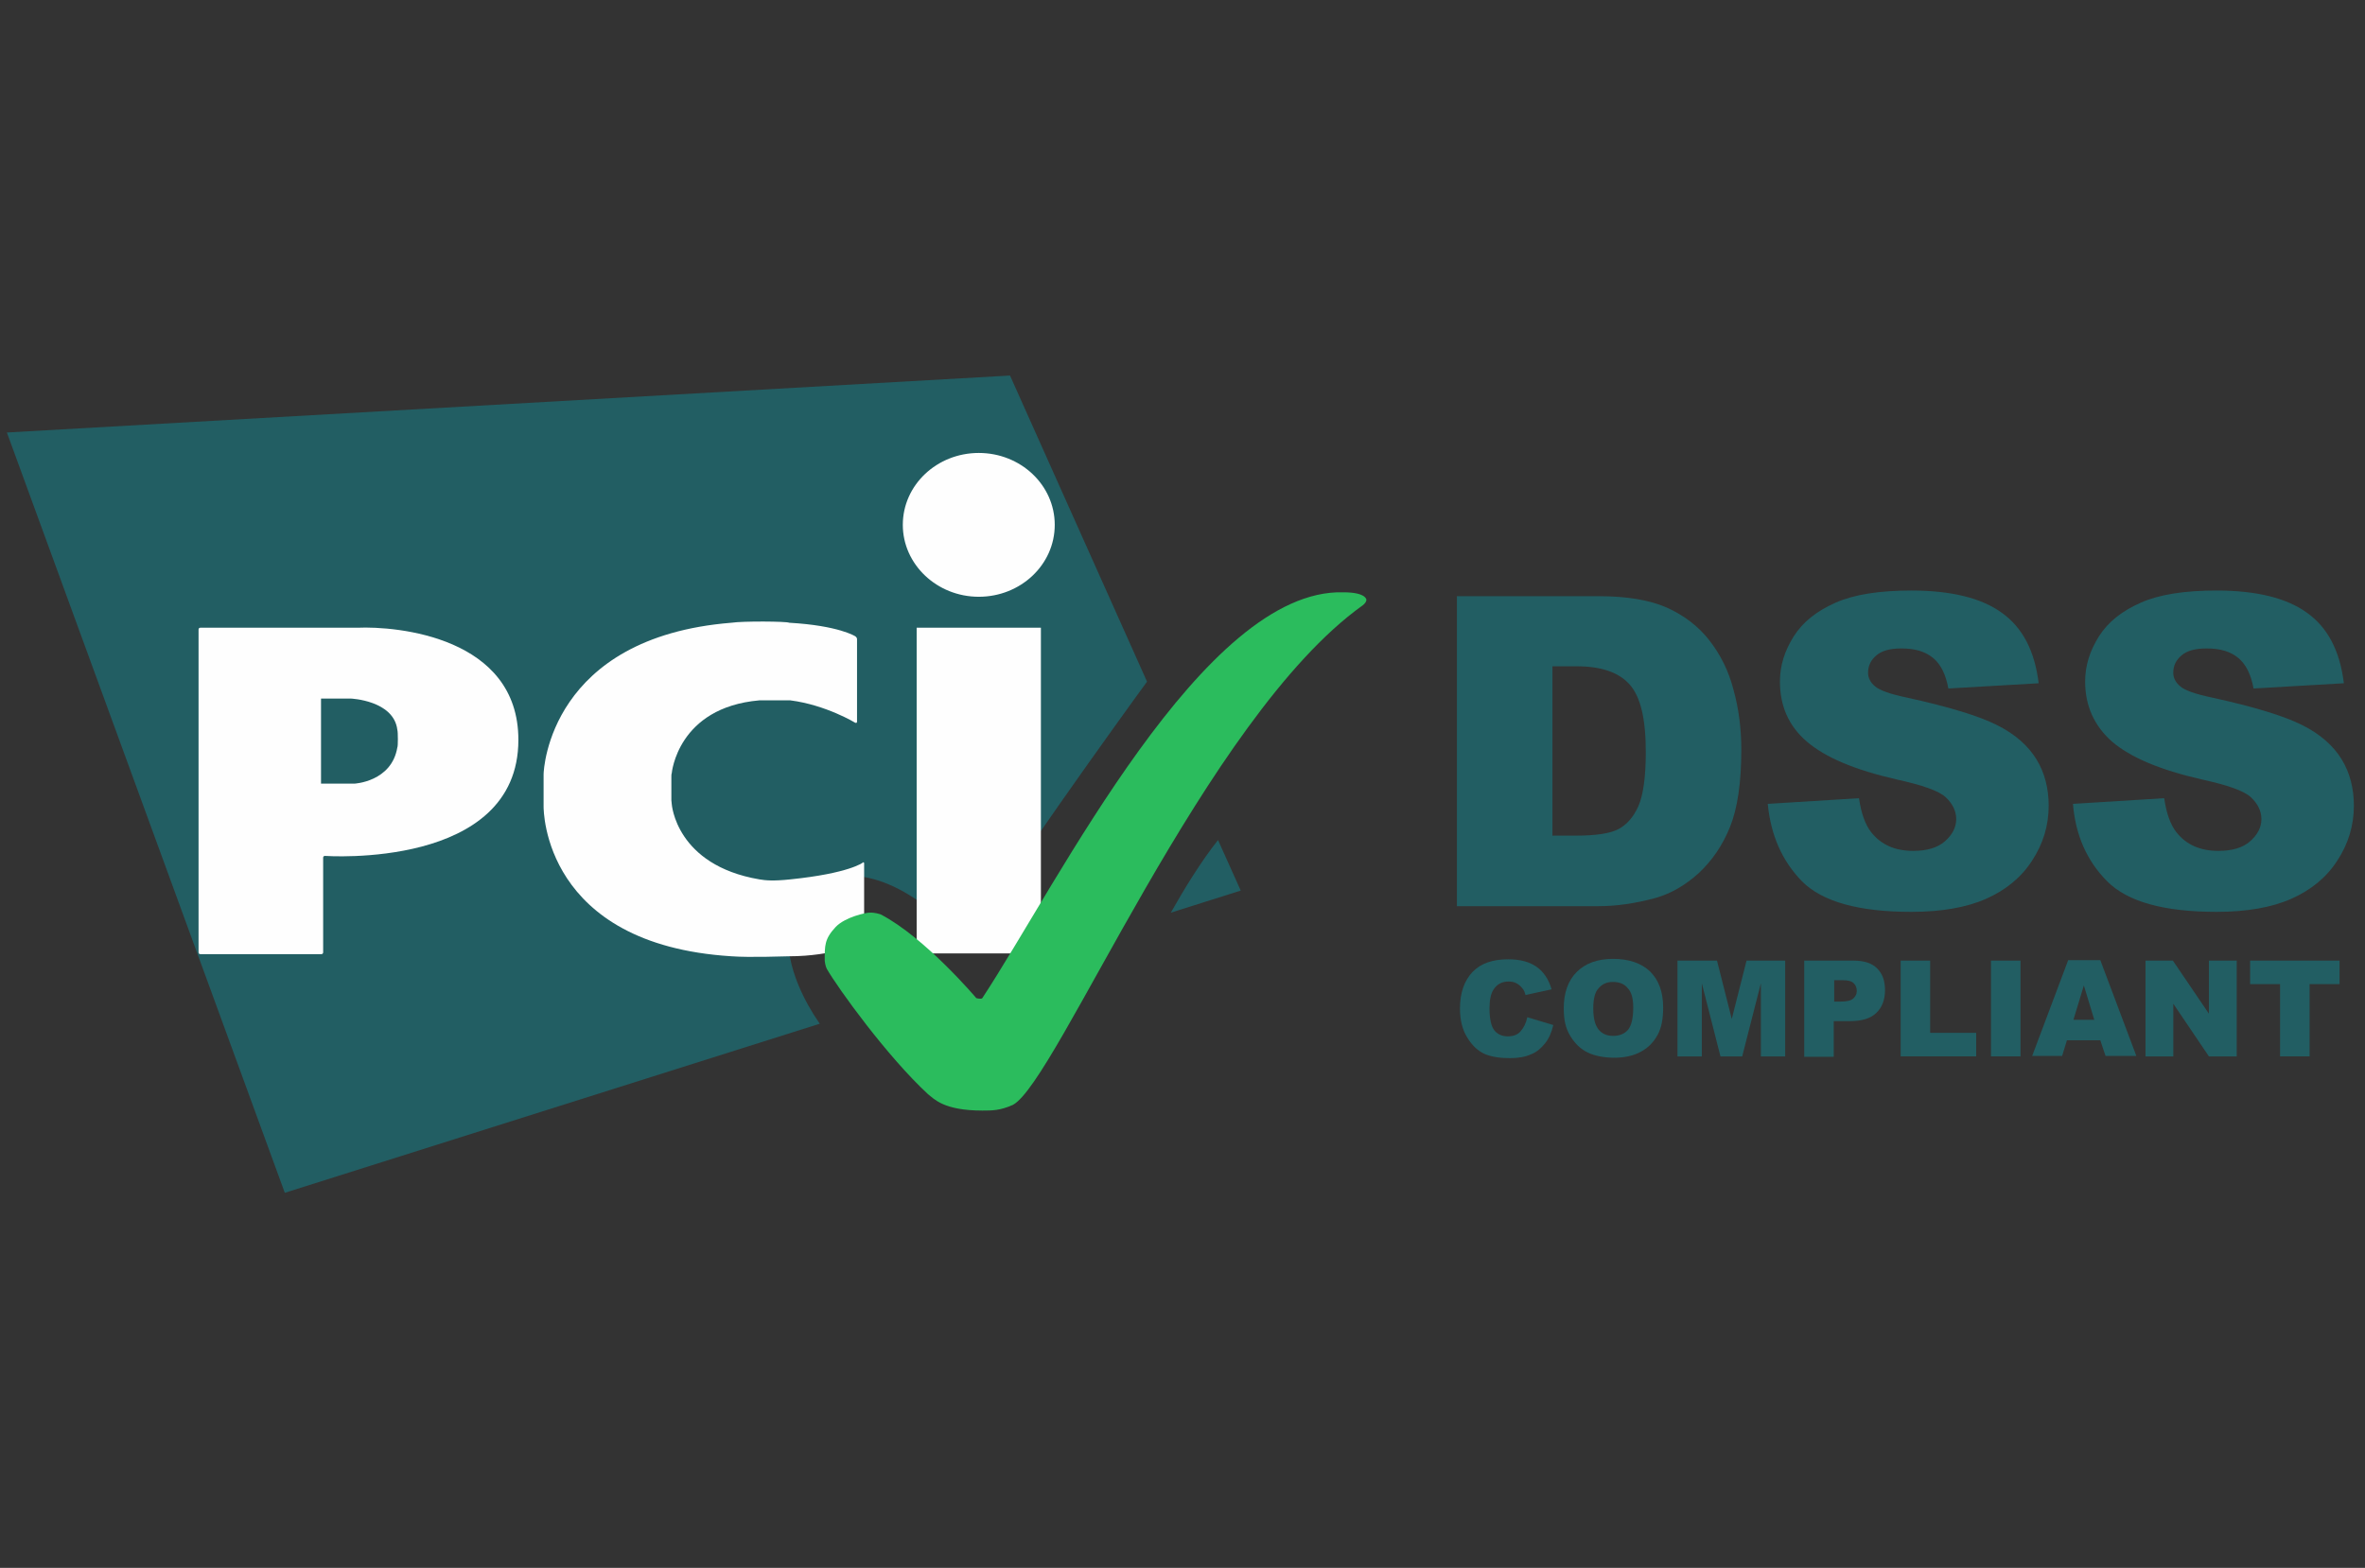 <?xml version="1.0" encoding="UTF-8" standalone="no"?> <svg xmlns="http://www.w3.org/2000/svg" xmlns:xlink="http://www.w3.org/1999/xlink" xmlns:serif="http://www.serif.com/" width="100%" height="100%" viewBox="0 0 665 441" version="1.1" xml:space="preserve" style="fill-rule:evenodd;clip-rule:evenodd;stroke-linejoin:round;stroke-miterlimit:2;"><rect x="0" y="0" width="665" height="441" fill="#333333" stroke="none"/> <g transform="matrix(5.038,0,0,5.038,332.237,221.501)"> <g transform="matrix(1,0,0,1,-66,-23)"> <g> <clipPath id="_clip1"> <rect x="0.438" y="0" width="130.994" height="45.627"></rect> </clipPath> <g clip-path="url(#_clip1)"> <path d="M85.293,35.824L86.747,36.261C86.65,36.675 86.505,37.014 86.287,37.283C86.07,37.551 85.828,37.77 85.513,37.891C85.198,38.036 84.81,38.109 84.326,38.109C83.744,38.109 83.284,38.036 82.896,37.867C82.533,37.696 82.218,37.406 81.951,36.967C81.683,36.553 81.539,35.995 81.539,35.337C81.539,34.463 81.78,33.781 82.242,33.296C82.704,32.811 83.381,32.591 84.229,32.591C84.906,32.591 85.416,32.736 85.804,33.004C86.192,33.272 86.482,33.684 86.652,34.268L85.198,34.584C85.15,34.413 85.101,34.292 85.027,34.22C84.93,34.099 84.833,34.002 84.689,33.928C84.544,33.855 84.397,33.831 84.253,33.831C83.89,33.831 83.599,33.976 83.405,34.292C83.26,34.51 83.187,34.876 83.187,35.337C83.187,35.921 83.284,36.333 83.454,36.553C83.625,36.774 83.89,36.893 84.205,36.893C84.52,36.893 84.762,36.796 84.909,36.625C85.103,36.406 85.224,36.164 85.297,35.822L85.293,35.824Z" style="fill:rgb(34,94,99);fill-rule:nonzero;"></path> <path d="M87.33,35.337C87.33,34.463 87.571,33.781 88.057,33.296C88.542,32.811 89.22,32.567 90.091,32.567C90.963,32.567 91.666,32.809 92.152,33.272C92.637,33.759 92.879,34.415 92.879,35.289C92.879,35.921 92.782,36.432 92.564,36.822C92.346,37.211 92.055,37.527 91.643,37.746C91.254,37.964 90.745,38.086 90.165,38.086C89.584,38.086 89.075,37.988 88.663,37.793C88.275,37.599 87.96,37.307 87.694,36.869C87.429,36.432 87.332,35.969 87.332,35.337L87.33,35.337ZM88.978,35.337C88.978,35.872 89.075,36.261 89.269,36.504C89.463,36.746 89.729,36.867 90.093,36.867C90.458,36.867 90.723,36.746 90.918,36.528C91.112,36.285 91.209,35.872 91.209,35.287C91.209,34.777 91.112,34.413 90.894,34.194C90.7,33.952 90.408,33.855 90.07,33.855C89.731,33.855 89.463,33.976 89.269,34.218C89.075,34.413 88.978,34.803 88.978,35.337Z" style="fill:rgb(34,94,99);fill-rule:nonzero;"></path> <path d="M93.679,32.664L95.884,32.664L96.708,35.921L97.533,32.664L99.69,32.664L99.69,38.012L98.333,38.012L98.333,33.928L97.291,38.012L96.078,38.012L95.036,33.928L95.036,38.012L93.679,38.012L93.679,32.664Z" style="fill:rgb(34,94,99);fill-rule:nonzero;"></path> <path d="M100.752,32.664L103.492,32.664C104.098,32.664 104.534,32.809 104.825,33.102C105.116,33.394 105.261,33.781 105.261,34.318C105.261,34.854 105.091,35.289 104.776,35.582C104.461,35.898 103.952,36.043 103.298,36.043L102.4,36.043L102.4,38.036L100.752,38.036L100.752,32.664ZM102.402,34.95L102.814,34.95C103.129,34.95 103.347,34.902 103.492,34.779C103.613,34.658 103.686,34.536 103.686,34.365C103.686,34.194 103.638,34.049 103.516,33.928C103.393,33.807 103.201,33.757 102.886,33.757L102.426,33.757L102.426,34.948L102.402,34.948L102.402,34.95Z" style="fill:rgb(34,94,99);fill-rule:nonzero;"></path> <path d="M106.133,32.664L107.781,32.664L107.781,36.698L110.351,36.698L110.351,38.01L106.135,38.01L106.135,32.662L106.133,32.664Z" style="fill:rgb(34,94,99);fill-rule:nonzero;"></path> <rect x="111.175" y="32.664" width="1.648" height="5.348" style="fill:rgb(34,94,99);fill-rule:nonzero;"></rect> <path d="M117.28,37.112L115.414,37.112L115.147,37.986L113.475,37.986L115.485,32.638L117.278,32.638L119.289,37.986L117.57,37.986L117.278,37.112L117.28,37.112ZM116.942,35.969L116.359,34.049L115.777,35.969L116.942,35.969Z" style="fill:rgb(34,94,99);fill-rule:nonzero;"></path> <path d="M119.801,32.664L121.328,32.664L123.339,35.629L123.339,32.664L124.89,32.664L124.89,38.012L123.339,38.012L121.352,35.071L121.352,38.012L119.801,38.012L119.801,32.664Z" style="fill:rgb(34,94,99);fill-rule:nonzero;"></path> <path d="M125.615,32.664L130.631,32.664L130.631,33.976L128.959,33.976L128.959,38.01L127.311,38.01L127.311,33.976L125.639,33.976L125.639,32.664L125.615,32.664Z" style="fill:rgb(34,94,99);fill-rule:nonzero;"></path> <path d="M65.4,29.988L69.303,28.755L68.035,25.933C67.104,27.106 66.173,28.616 65.4,29.988ZM64.073,17.09L56.425,0L0.438,3.18L15.95,45.627L45.806,36.188C43.905,33.445 43.211,30.186 45.41,28.596C47.867,26.808 51.572,28.875 53.929,31.796C56.207,27.98 62.606,19.097 64.073,17.09Z" style="fill:rgb(34,94,99);fill-rule:nonzero;"></path> <path d="M54.682,12.351C57.02,12.351 58.922,10.562 58.922,8.336C58.922,6.111 57.02,4.322 54.682,4.322C52.344,4.322 50.442,6.111 50.442,8.336C50.442,10.542 52.344,12.351 54.682,12.351ZM51.215,14.08L58.149,14.08L58.149,32.263L51.215,32.263L51.215,14.08Z" style="fill:rgb(254,254,254);fill-rule:nonzero;"></path> <path d="M47.788,19.386C47.847,19.405 47.887,19.386 47.887,19.326L47.887,14.716C47.887,14.656 47.847,14.596 47.788,14.557C47.788,14.557 46.876,13.96 44.103,13.801C43.964,13.722 41.527,13.702 40.873,13.801C30.77,14.616 30.393,21.949 30.393,22.267L30.393,24.056C30.393,24.274 30.393,31.766 40.873,32.422C41.904,32.501 43.905,32.422 44.103,32.422C46.52,32.422 48.184,31.687 48.184,31.687C48.243,31.667 48.283,31.607 48.283,31.547L48.283,27.235C48.283,27.176 48.243,27.156 48.204,27.195C48.204,27.195 47.451,27.792 44.162,28.129C43.231,28.229 42.775,28.189 42.439,28.129C37.763,27.334 37.545,23.916 37.545,23.916C37.545,23.857 37.525,23.758 37.525,23.718L37.525,22.406C37.525,22.347 37.525,22.247 37.545,22.207C37.545,22.207 37.862,18.531 42.439,18.134L44.162,18.134C46.163,18.392 47.788,19.386 47.788,19.386Z" style="fill:rgb(254,254,254);fill-rule:nonzero;"></path> <path d="M11.136,32.203C11.136,32.263 11.176,32.303 11.235,32.303L17.991,32.303C18.05,32.303 18.09,32.263 18.09,32.203L18.09,26.917C18.09,26.858 18.13,26.818 18.189,26.818C18.189,26.818 28.986,27.593 28.986,20.339C28.986,14.596 22.211,13.98 19.992,14.08L11.235,14.08C11.176,14.08 11.136,14.119 11.136,14.179L11.136,32.203ZM17.971,22.784L17.971,18.034L19.635,18.034C19.635,18.034 22.033,18.134 22.231,19.783C22.27,19.902 22.27,20.717 22.231,20.757C21.914,22.684 19.834,22.784 19.834,22.784L17.971,22.784Z" style="fill:rgb(254,254,254);fill-rule:nonzero;"></path> <path d="M54.88,41.036C55.435,41.036 55.871,41.036 56.584,40.719C59.04,39.427 67.341,19.097 76.098,12.838C76.157,12.798 76.217,12.738 76.257,12.679C76.316,12.599 76.316,12.52 76.316,12.52C76.316,12.52 76.316,12.102 75.028,12.102C67.242,11.884 59.139,28.278 54.88,34.757C54.82,34.836 54.543,34.757 54.543,34.757C54.543,34.757 51.69,31.379 49.214,30.087C49.154,30.067 48.877,29.968 48.58,29.987C48.382,29.987 47.233,30.226 46.698,30.782C46.064,31.458 46.084,31.836 46.084,32.65C46.084,32.71 46.123,32.988 46.202,33.127C46.817,34.2 49.57,38.016 51.849,40.122C52.186,40.381 52.72,41.036 54.88,41.036Z" style="fill:rgb(43,188,93);fill-rule:nonzero;"></path> <path d="M81.368,12.319L89.293,12.319C90.868,12.319 92.128,12.538 93.073,12.951C94.042,13.388 94.842,13.996 95.448,14.773C96.078,15.576 96.538,16.498 96.805,17.543C97.097,18.589 97.241,19.708 97.241,20.898C97.241,22.746 97.023,24.179 96.611,25.2C96.199,26.222 95.619,27.072 94.866,27.778C94.115,28.457 93.315,28.92 92.467,29.163C91.304,29.479 90.238,29.624 89.293,29.624L81.368,29.624L81.368,12.319ZM86.699,16.232L86.699,25.687L88.007,25.687C89.122,25.687 89.921,25.566 90.382,25.323C90.844,25.081 91.23,24.644 91.498,24.036C91.765,23.428 91.91,22.406 91.91,21.021C91.91,19.173 91.619,17.935 91.012,17.253C90.406,16.572 89.437,16.232 88.033,16.232L86.699,16.232Z" style="fill:rgb(34,94,99);fill-rule:nonzero;"></path> <path d="M98.719,23.913L103.809,23.597C103.93,24.423 104.148,25.055 104.486,25.492C105.043,26.198 105.82,26.538 106.836,26.538C107.587,26.538 108.193,26.367 108.605,26.003C109.017,25.639 109.235,25.226 109.235,24.763C109.235,24.326 109.041,23.913 108.653,23.547C108.264,23.183 107.345,22.867 105.915,22.551C103.565,22.017 101.917,21.311 100.899,20.437C99.88,19.562 99.397,18.444 99.397,17.082C99.397,16.182 99.664,15.357 100.171,14.555C100.681,13.752 101.455,13.146 102.497,12.683C103.539,12.222 104.944,12.003 106.737,12.003C108.942,12.003 110.638,12.416 111.777,13.243C112.94,14.07 113.62,15.381 113.837,17.18L108.797,17.472C108.653,16.695 108.385,16.134 107.949,15.771C107.514,15.407 106.931,15.236 106.18,15.236C105.55,15.236 105.091,15.357 104.776,15.626C104.461,15.894 104.316,16.21 104.316,16.597C104.316,16.866 104.437,17.132 104.704,17.351C104.946,17.569 105.552,17.788 106.497,17.983C108.823,18.493 110.495,19.004 111.514,19.515C112.532,20.025 113.259,20.681 113.719,21.434C114.178,22.188 114.396,23.064 114.396,24.012C114.396,25.131 114.081,26.15 113.475,27.074C112.869,28.022 111.997,28.728 110.905,29.212C109.814,29.697 108.409,29.942 106.737,29.942C103.805,29.942 101.77,29.383 100.631,28.241C99.516,27.098 98.886,25.663 98.717,23.914L98.719,23.913Z" style="fill:rgb(34,94,99);fill-rule:nonzero;"></path> <path d="M115.753,23.913L120.843,23.597C120.963,24.423 121.181,25.055 121.52,25.492C122.077,26.198 122.853,26.538 123.87,26.538C124.621,26.538 125.227,26.367 125.639,26.003C126.051,25.639 126.269,25.226 126.269,24.763C126.269,24.326 126.075,23.913 125.686,23.547C125.298,23.183 124.379,22.867 122.949,22.551C120.599,22.017 118.951,21.311 117.932,20.437C116.94,19.562 116.431,18.444 116.431,17.082C116.431,16.182 116.698,15.357 117.205,14.555C117.714,13.752 118.489,13.146 119.531,12.683C120.573,12.22 121.978,12.003 123.771,12.003C125.976,12.003 127.672,12.416 128.811,13.243C129.974,14.07 130.653,15.381 130.871,17.18L125.831,17.472C125.686,16.695 125.419,16.134 124.983,15.771C124.547,15.407 123.965,15.236 123.214,15.236C122.584,15.236 122.124,15.357 121.809,15.626C121.494,15.894 121.35,16.21 121.35,16.597C121.35,16.866 121.471,17.132 121.738,17.351C121.98,17.569 122.586,17.788 123.531,17.983C125.857,18.493 127.529,19.004 128.547,19.515C129.566,20.025 130.293,20.681 130.752,21.434C131.212,22.188 131.43,23.064 131.43,24.012C131.43,25.131 131.115,26.15 130.509,27.074C129.902,28.022 129.031,28.728 127.939,29.212C126.847,29.697 125.443,29.942 123.771,29.942C120.839,29.942 118.804,29.383 117.665,28.241C116.526,27.098 115.896,25.663 115.751,23.914L115.753,23.913Z" style="fill:rgb(34,94,99);fill-rule:nonzero;"></path> </g> </g> </g> </g> </svg> 